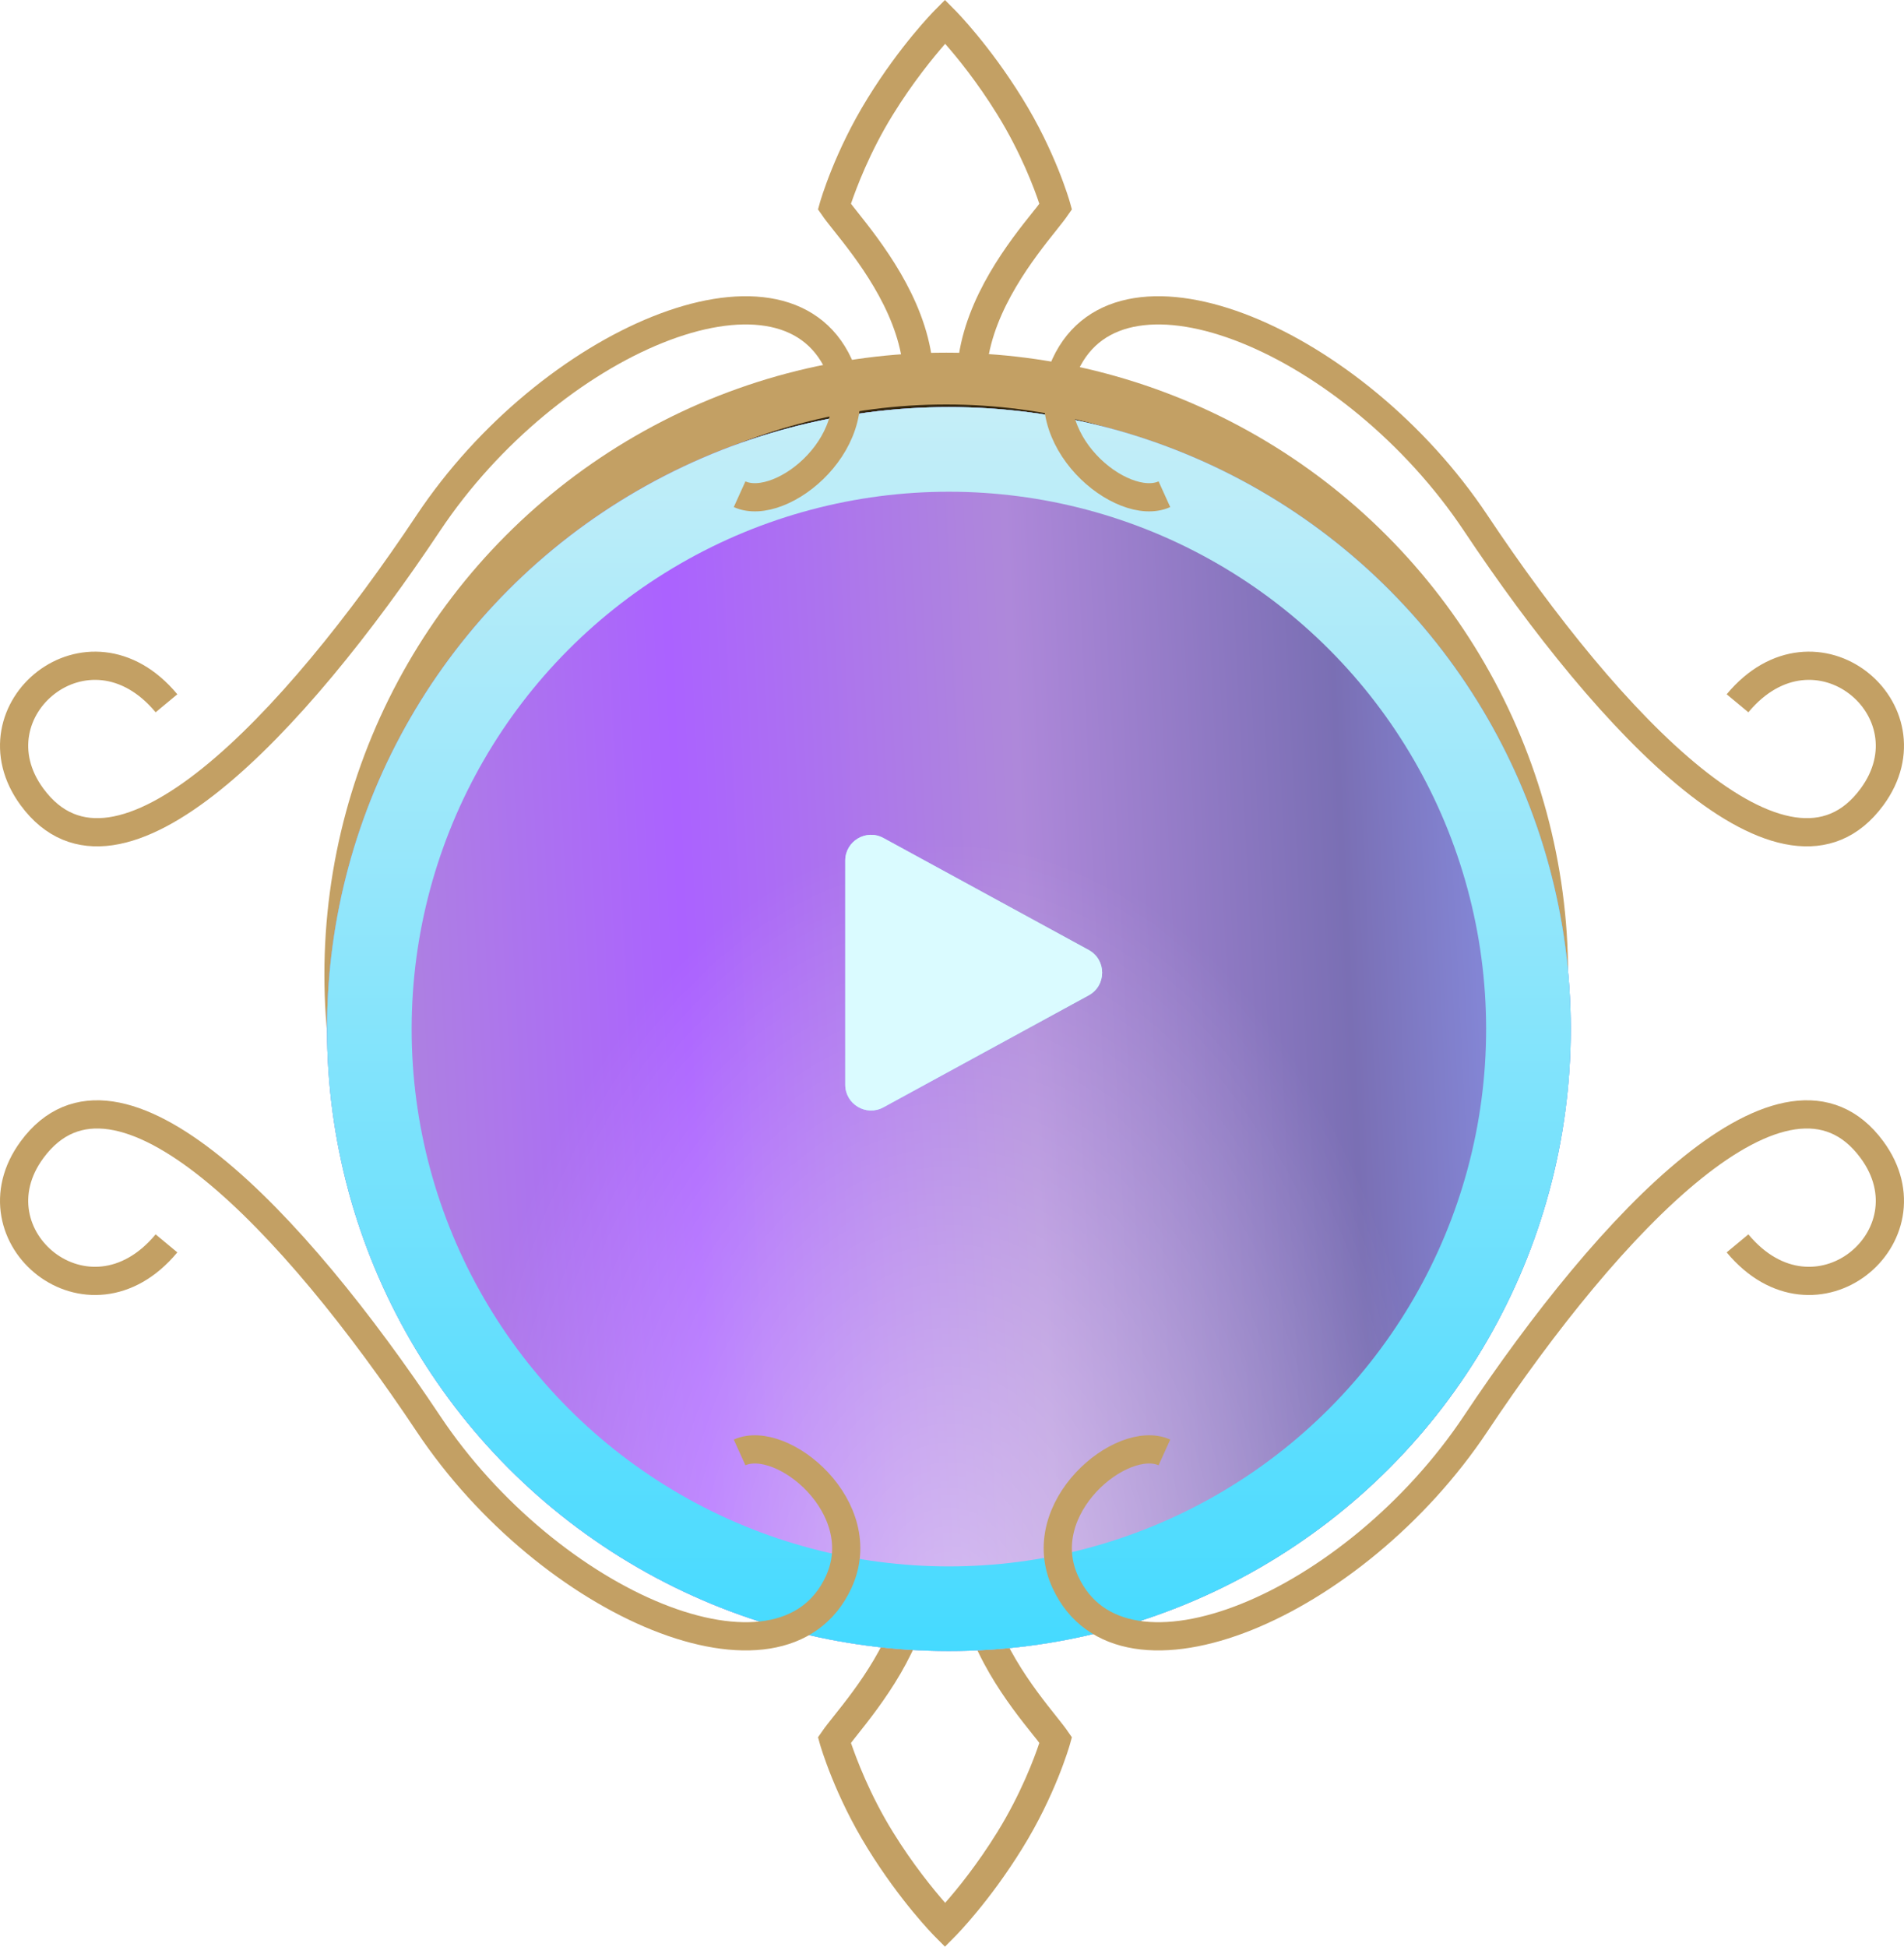 <svg viewBox="0 0 135 138" fill="none" xmlns="http://www.w3.org/2000/svg" class="group pointer-events-none"><path d="M66.874 37L66.258 36.54C65.936 36.295 65.558 35.979 65.138 35.576C64.215 34.698 63.515 33.677 63.165 33.145L62.829 32.612L63.291 31.706C63.753 30.857 64.453 29.563 64.005 25.866C63.529 21.895 60.659 18.27 59.106 16.328C58.756 15.882 58.462 15.522 58.294 15.263L58 14.846L58.14 14.342C58.182 14.199 59.19 10.717 61.527 6.948C63.837 3.208 66.16 0.849 66.258 0.748L67 0L67.742 0.748C67.84 0.849 70.163 3.208 72.473 6.948C74.81 10.703 75.818 14.184 75.86 14.342L76 14.846L75.706 15.263C75.538 15.522 75.244 15.882 74.894 16.328C73.341 18.27 70.471 21.895 69.995 25.866C69.519 29.865 70.149 31.116 70.555 31.936L70.625 32.066L70.905 32.627L70.569 33.145C70.303 33.576 69.561 34.669 68.61 35.576C68.19 35.979 67.812 36.295 67.49 36.54L66.874 37ZM65.278 32.483C65.586 32.914 66.034 33.504 66.566 33.993C66.678 34.094 66.776 34.195 66.874 34.281C66.972 34.195 67.084 34.094 67.196 33.993C67.728 33.49 68.176 32.9 68.484 32.468C67.98 31.39 67.434 29.649 67.924 25.607C68.47 21.003 71.591 17.076 73.285 14.961C73.439 14.774 73.579 14.601 73.691 14.443C73.341 13.379 72.375 10.804 70.709 8.114C69.296 5.826 67.854 4.057 67.014 3.107C66.174 4.071 64.733 5.826 63.319 8.114C61.653 10.804 60.701 13.379 60.337 14.443C60.463 14.601 60.589 14.774 60.743 14.961C62.423 17.076 65.558 21.017 66.104 25.607C66.58 29.634 65.838 31.418 65.278 32.483V32.483Z" fill="#C3A064"></path><path d="M66.874 101L66.258 101.46C65.936 101.705 65.558 102.021 65.138 102.424C64.215 103.302 63.515 104.323 63.165 104.855L62.829 105.388L63.291 106.294C63.753 107.143 64.453 108.437 64.005 112.135C63.529 116.105 60.659 119.73 59.106 121.672C58.756 122.118 58.462 122.478 58.294 122.737L58 123.154L58.14 123.657C58.182 123.801 59.19 127.283 61.527 131.052C63.837 134.792 66.16 137.151 66.258 137.252L67 138L67.742 137.252C67.84 137.151 70.163 134.792 72.473 131.052C74.81 127.297 75.818 123.816 75.86 123.657L76 123.154L75.706 122.737C75.538 122.478 75.244 122.118 74.894 121.672C73.341 119.73 70.471 116.105 69.995 112.135C69.519 108.135 70.149 106.884 70.555 106.064L70.625 105.934L70.905 105.373L70.569 104.855C70.303 104.424 69.561 103.33 68.61 102.424C68.19 102.021 67.812 101.705 67.49 101.46L66.874 101ZM65.278 105.517C65.586 105.086 66.034 104.496 66.566 104.007C66.678 103.906 66.776 103.805 66.874 103.719C66.972 103.805 67.084 103.906 67.196 104.007C67.728 104.51 68.176 105.1 68.484 105.531C67.98 106.61 67.434 108.351 67.924 112.393C68.47 116.997 71.591 120.924 73.285 123.039C73.439 123.226 73.579 123.399 73.691 123.557C73.341 124.621 72.375 127.196 70.709 129.886C69.296 132.174 67.854 133.943 67.014 134.893C66.174 133.929 64.733 132.174 63.319 129.886C61.653 127.196 60.701 124.621 60.337 123.557C60.463 123.399 60.589 123.226 60.743 123.039C62.423 120.924 65.558 116.983 66.104 112.393C66.58 108.365 65.838 106.582 65.278 105.517V105.517Z" fill="#C3A064"></path><circle cx="67.092" cy="69.092" r="42.255" fill="url(#decorated-video-player-button-paint0_radial_3646_7682)" class="pointer-events-auto"></circle><circle cx="67.092" cy="69.092" r="42.255" fill="url(#decorated-video-player-button-paint1_radial_3646_7682)" fill-opacity="0.2"></circle><circle cx="67.092" cy="69.092" r="42.255" stroke="#C3A064" stroke-width="3.674"></circle><path d="M59.742 61.165C59.742 59.771 61.235 58.885 62.459 59.552L76.994 67.48C78.271 68.177 78.271 70.01 76.994 70.706L62.459 78.634C61.235 79.302 59.742 78.416 59.742 77.021L59.742 61.165Z" fill="#F0E6D2"></path><g class="opacity-0 group-hover:opacity-100 transition-opacity"><g filter="url(#decorated-video-player-button-filter0_d_3646_7682)"><circle cx="67.279" cy="68.951" r="44.092" fill="#45DAFF"></circle><circle cx="67.279" cy="68.951" r="44.092" fill="url(#decorated-video-player-button-paint2_linear_3646_7682)" fill-opacity="0.2"></circle><circle cx="67.279" cy="68.951" r="44.092" fill="url(#decorated-video-player-button-paint3_linear_3646_7682)" style="mix-blend-mode:overlay"></circle><circle cx="67.279" cy="68.951" r="44.092" fill="url(#decorated-video-player-button-paint4_radial_3646_7682)" fill-opacity="0.5"></circle><circle cx="67.279" cy="68.951" r="41.092" stroke="url(#decorated-video-player-button-paint5_linear_3646_7682)" stroke-width="6"></circle></g><g filter="url(#decorated-video-player-button-filter1_d_3646_7682)"><path d="M59.93 61.014C59.93 59.624 61.417 58.741 62.637 59.407L77.192 67.345C78.464 68.039 78.464 69.866 77.192 70.56L62.637 78.499C61.417 79.164 59.93 78.281 59.93 76.891L59.93 61.014Z" fill="url(#decorated-video-player-button-paint6_linear_3646_7682)"></path><path d="M59.93 61.014C59.93 59.624 61.417 58.741 62.637 59.407L77.192 67.345C78.464 68.039 78.464 69.866 77.192 70.56L62.637 78.499C61.417 79.164 59.93 78.281 59.93 76.891L59.93 61.014Z" fill="#DAFBFF"></path></g></g><path d="M82.56 35.036C79.55 36.399 73.103 31.108 75.538 25.839C79.551 17.153 96.048 24.194 104.634 37.082C114.166 51.39 126.707 64.675 132.727 56.499C137.243 50.367 128.714 43.214 123.196 49.857" stroke="#C3A064" stroke-width="2"></path><path d="M52.44 35.036C55.45 36.399 61.897 31.108 59.462 25.839C55.449 17.153 38.952 24.194 30.366 37.082C20.834 51.39 8.293 64.675 2.273 56.499C-2.243 50.367 6.286 43.214 11.804 49.857" stroke="#C3A064" stroke-width="2"></path><path d="M82.56 102.964C79.55 101.601 73.103 106.892 75.538 112.161C79.551 120.847 96.048 113.806 104.634 100.918C114.166 86.61 126.707 73.325 132.727 81.501C137.243 87.633 128.714 94.786 123.196 88.143" stroke="#C3A064" stroke-width="2"></path><path d="M52.44 102.964C55.45 101.601 61.897 106.892 59.462 112.161C55.449 120.847 38.952 113.806 30.366 100.918C20.834 86.61 8.293 73.325 2.273 81.501C-2.243 87.633 6.286 94.786 11.804 88.143" stroke="#C3A064" stroke-width="2"></path><defs><filter id="decorated-video-player-button-filter0_d_3646_7682" x="19.188" y="24.859" width="96.188" height="96.188" filterUnits="userSpaceOnUse" color-interpolation-filters="sRGB"><feFlood flood-opacity="0" result="BackgroundImageFix"></feFlood><feColorMatrix in="SourceAlpha" type="matrix" values="0 0 0 0 0 0 0 0 0 0 0 0 0 0 0 0 0 0 127 0" result="hardAlpha"></feColorMatrix><feOffset dy="4"></feOffset><feGaussianBlur stdDeviation="2"></feGaussianBlur><feComposite in2="hardAlpha" operator="out"></feComposite><feColorMatrix type="matrix" values="0 0 0 0 0 0 0 0 0 0 0 0 0 0 0 0 0 0 0.25 0"></feColorMatrix><feBlend mode="normal" in2="BackgroundImageFix" result="effect1_dropShadow_3646_7682"></feBlend><feBlend mode="normal" in="SourceGraphic" in2="effect1_dropShadow_3646_7682" result="shape"></feBlend></filter><filter id="decorated-video-player-button-filter1_d_3646_7682" x="41.93" y="41.18" width="54.219" height="55.547" filterUnits="userSpaceOnUse" color-interpolation-filters="sRGB"><feFlood flood-opacity="0" result="BackgroundImageFix"></feFlood><feColorMatrix in="SourceAlpha" type="matrix" values="0 0 0 0 0 0 0 0 0 0 0 0 0 0 0 0 0 0 127 0" result="hardAlpha"></feColorMatrix><feOffset></feOffset><feGaussianBlur stdDeviation="9"></feGaussianBlur><feComposite in2="hardAlpha" operator="out"></feComposite><feColorMatrix type="matrix" values="0 0 0 0 0.817 0 0 0 0 0.98 0 0 0 0 1 0 0 0 0.75 0"></feColorMatrix><feBlend mode="normal" in2="BackgroundImageFix" result="effect1_dropShadow_3646_7682"></feBlend><feBlend mode="normal" in="SourceGraphic" in2="effect1_dropShadow_3646_7682" result="shape"></feBlend></filter><radialGradient id="decorated-video-player-button-paint0_radial_3646_7682" cx="0" cy="0" r="1" gradientUnits="userSpaceOnUse" gradientTransform="translate(67 98) rotate(90) scale(32)"><stop offset="0.142" stop-color="#594E3A"></stop><stop offset="1" stop-color="#34270F"></stop></radialGradient><radialGradient id="decorated-video-player-button-paint1_radial_3646_7682" cx="0" cy="0" r="1" gradientUnits="userSpaceOnUse" gradientTransform="translate(67.092 113.184) rotate(90) scale(57.658)"><stop stop-color="white"></stop><stop offset="1" stop-color="white" stop-opacity="0"></stop></radialGradient><linearGradient id="decorated-video-player-button-paint2_linear_3646_7682" x1="67.279" y1="24.859" x2="67.279" y2="113.043" gradientUnits="userSpaceOnUse"><stop stop-color="#E1A7F5"></stop><stop offset="1" stop-color="#A9573D"></stop></linearGradient><linearGradient id="decorated-video-player-button-paint3_linear_3646_7682" x1="111.371" y1="24.859" x2="21.964" y2="29.301" gradientUnits="userSpaceOnUse"><stop offset="0.025" stop-color="#8994EA"></stop><stop offset="0.198" stop-color="#7A6FB4"></stop><stop offset="0.452" stop-color="#AE88DA"></stop><stop offset="0.723" stop-color="#AB62FF"></stop><stop offset="1" stop-color="#AE88DA"></stop></linearGradient><radialGradient id="decorated-video-player-button-paint4_radial_3646_7682" cx="0" cy="0" r="1" gradientUnits="userSpaceOnUse" gradientTransform="translate(67.279 113.043) rotate(90) scale(57.658 35.787)"><stop stop-color="white"></stop><stop offset="1" stop-color="white" stop-opacity="0"></stop></radialGradient><linearGradient id="decorated-video-player-button-paint5_linear_3646_7682" x1="67.279" y1="24.859" x2="67.279" y2="113.043" gradientUnits="userSpaceOnUse"><stop stop-color="#C5EEF8"></stop><stop offset="1" stop-color="#45DAFF"></stop></linearGradient><linearGradient id="decorated-video-player-button-paint6_linear_3646_7682" x1="70.034" y1="57.93" x2="70.034" y2="79.976" gradientUnits="userSpaceOnUse"><stop stop-color="#A7F2F5"></stop><stop offset="1" stop-color="#9DF5FB"></stop></linearGradient></defs></svg>